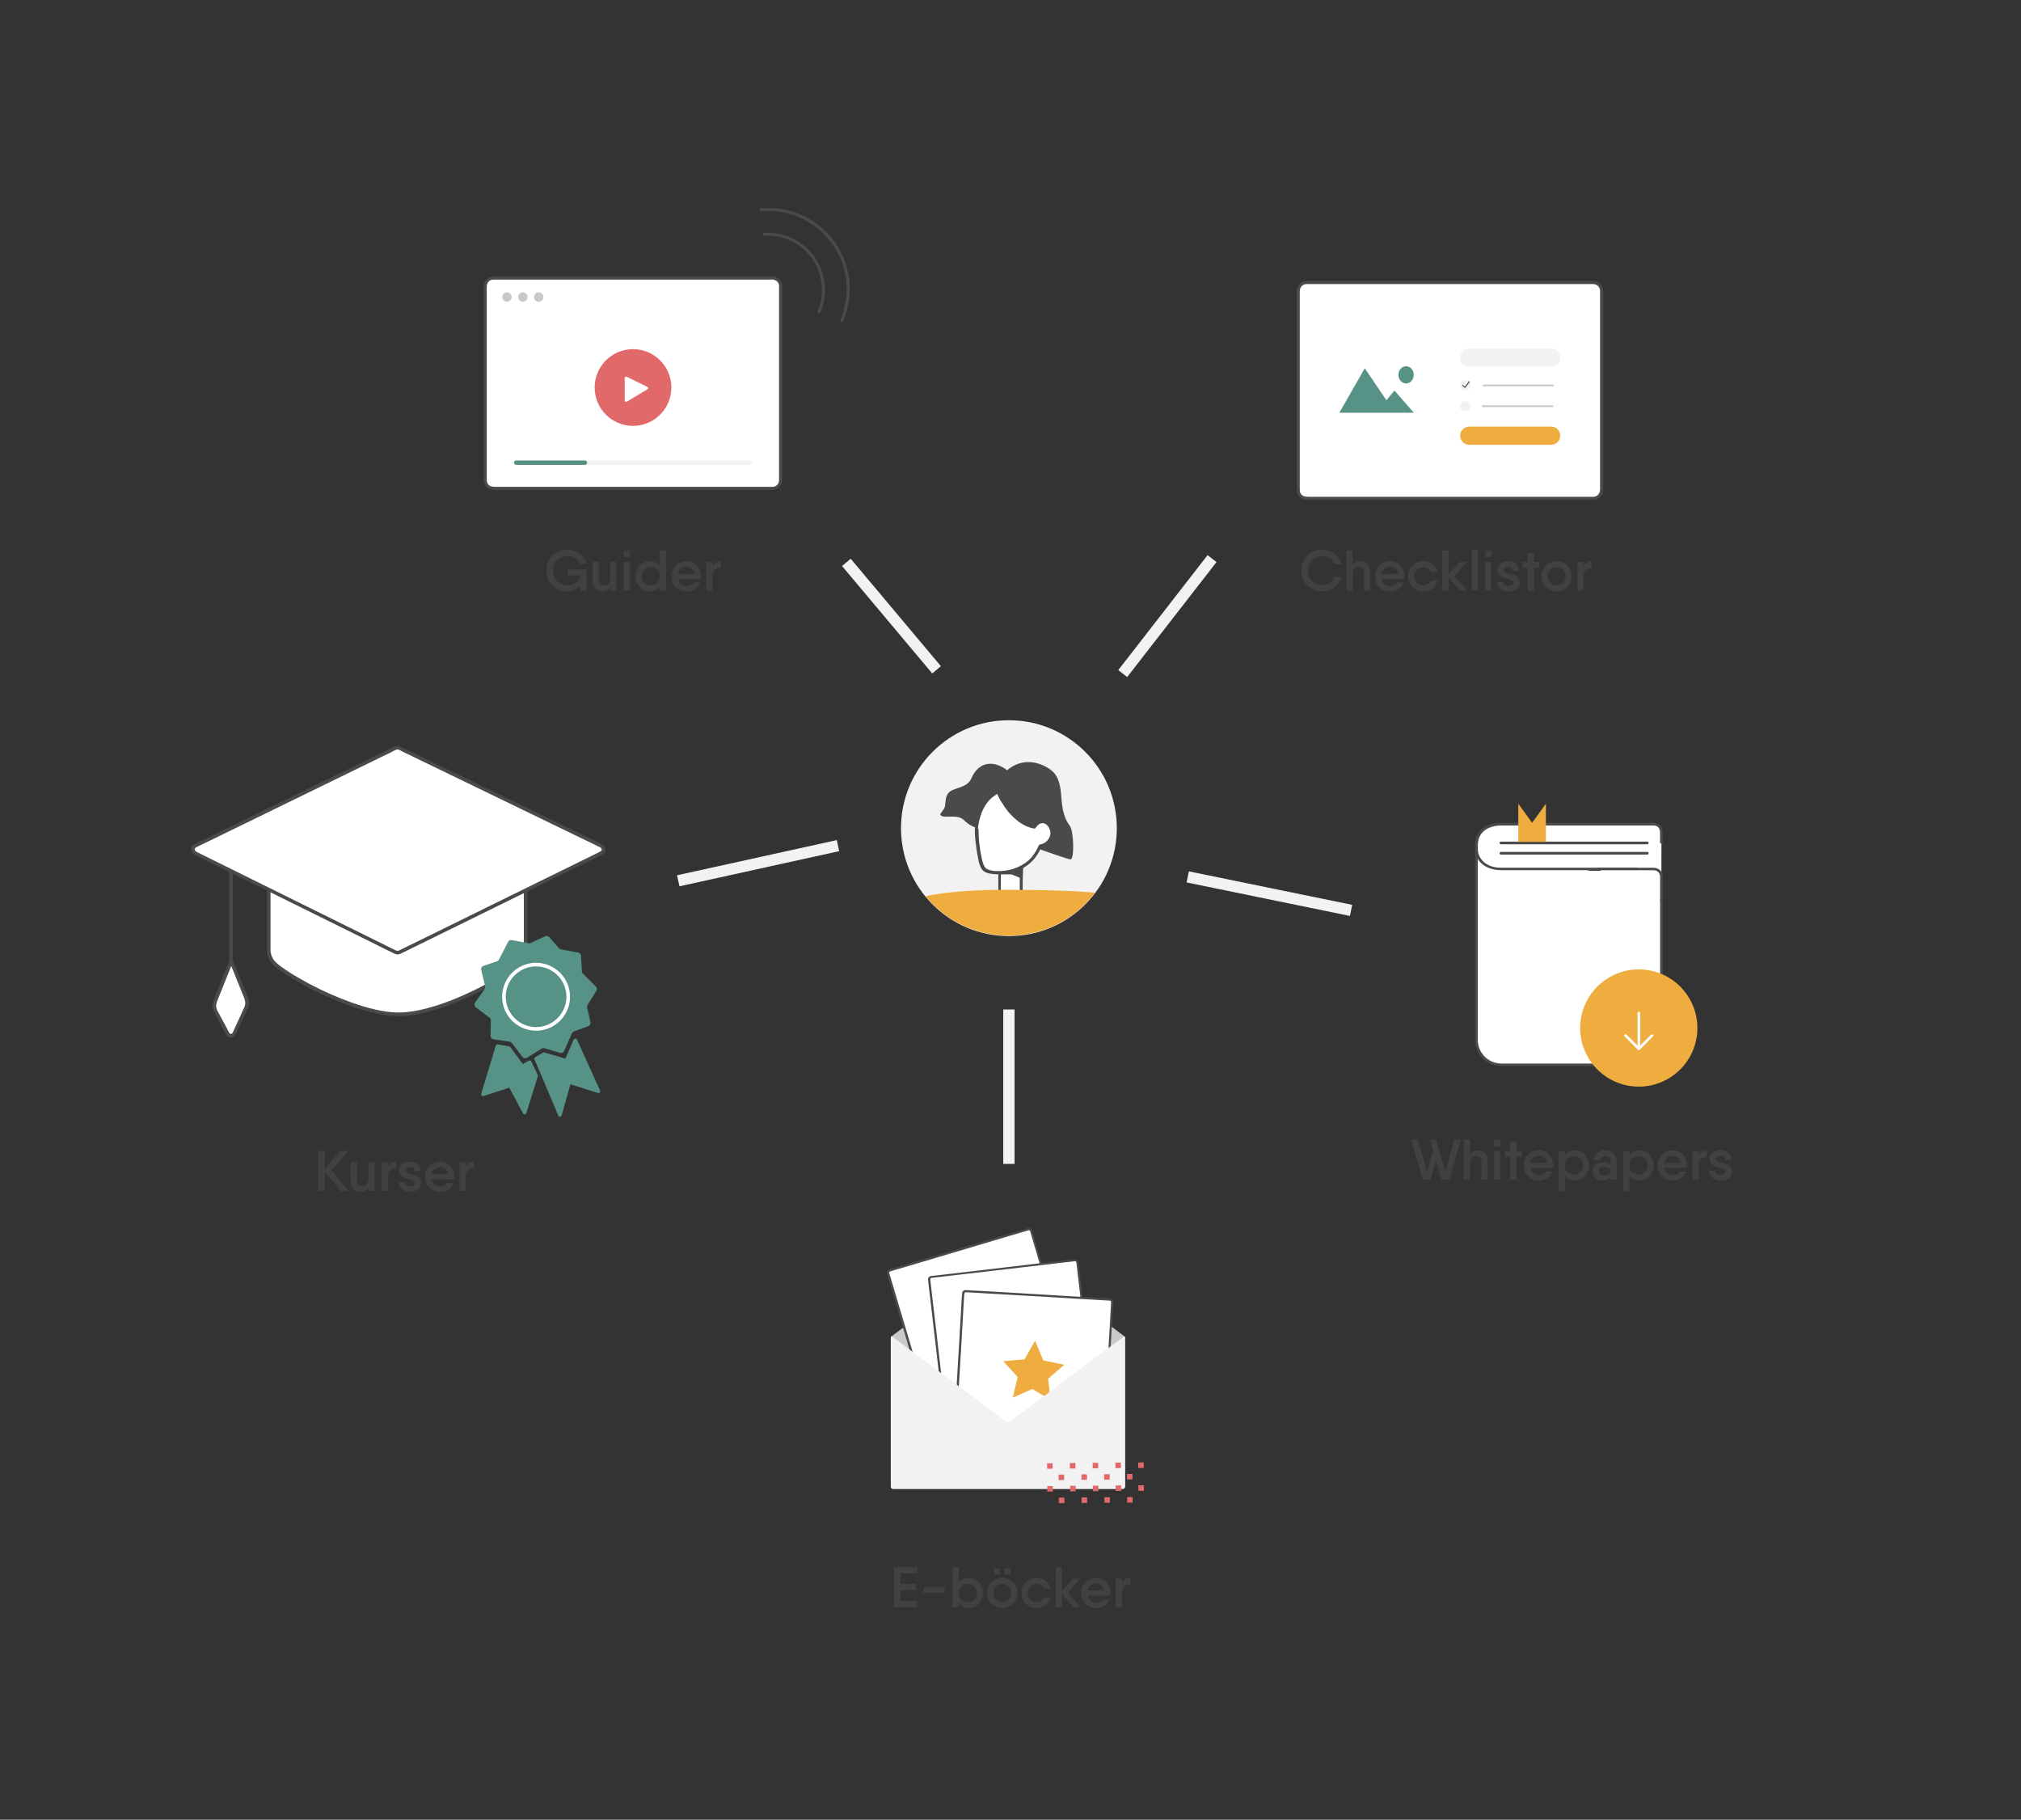 <?xml version="1.0" encoding="utf-8"?>
<!-- Generator: Adobe Illustrator 26.0.3, SVG Export Plug-In . SVG Version: 6.00 Build 0)  -->
<svg version="1.1" id="Layer_1" xmlns="http://www.w3.org/2000/svg" xmlns:xlink="http://www.w3.org/1999/xlink" x="0px" y="0px"
	 viewBox="0 0 2534 2281.2" style="enable-background:new 0 0 2534 2281.2;" xml:space="preserve">
<rect x="0" y="0" width="2534" height="2281.2" fill="#333333" stroke="none"/>
<style type="text/css">
	.st0{fill:none;stroke:#F2F2F2;stroke-width:14.173;stroke-miterlimit:10;}
	.st1{fill:#FFFFFF;}
	.st2{fill:#4A4A4A;}
	.st3{fill:#EFAC3F;}
	.st4{fill:none;}
	.st5{enable-background:new    ;}
	.st6{fill:#414141;}
	.st7{fill:#F2F2F2;}
	.st8{clip-path:url(#SVGID_00000176727506209999723270000016067103268076942210_);}
	.st9{fill:#404040;}
	.st10{fill:#569285;}
	.st11{fill:#C9C9C9;}
	.st12{fill:#E2696A;}
</style>
<line class="st0" x1="1050.7" y1="1060.1" x2="850.4" y2="1104.2"/>
<line class="st0" x1="1265" y1="1265.5" x2="1265" y2="1459.1"/>
<line class="st0" x1="1489.2" y1="1099.3" x2="1694" y2="1141.3"/>
<line class="st0" x1="1061.2" y1="705" x2="1174.3" y2="839.7"/>
<line class="st0" x1="1519.7" y1="700.3" x2="1407.7" y2="844.4"/>
<path class="st1" d="M2083.1,1116.8v208.6c0,5.2-4.2,9.3-9.4,9.4h-191.2c-17.2-0.1-31.1-14-31.2-31.2v-239.8c0-5.2,4.2-9.3,9.4-9.4"
	/>
<path class="st2" d="M2081.5,1116.8v208.6c0,3.9-2.9,7.2-6.8,7.8c-1.6,0.1-3.2,0.1-4.8,0.1h-185.8c-4.7,0-9.2-0.6-13.5-2.5
	c-10.3-4.6-17.1-14.5-17.7-25.7c-0.2-4.4,0-8.9,0-13.2v-228c0-4.3,3.5-7.7,7.7-7.8c2.1-0.1,2.1-3.3,0-3.3c-6,0.1-10.9,4.9-11,11
	v237.1c-0.1,2,0,3.9,0.1,5.9c1.2,11.3,8,21.2,18.2,26.3c4.9,2.3,10.3,3.5,15.8,3.4h186.4c2,0,4.2,0.1,6.3-0.4
	c4.8-1.3,8.2-5.7,8.3-10.7v-208.6C2084.7,1114.7,2081.5,1114.7,2081.5,1116.8L2081.5,1116.8z"/>
<path class="st1" d="M2083.1,1103.4c0,5.2-4.2,9.3-9.4,9.4l-21.8-23.4h-170c-18.8,0-30.5-11.3-30.5-25v-5.3
	c0-17.2,14-25.9,31.2-25.9h191.2c5.2,0,9.3,4.2,9.4,9.4v13.5"/>
<path class="st2" d="M2081.5,1103.4c-0.1,4.2-3.5,7.6-7.7,7.7l1.2,0.5l-17.3-18.5l-3.7-4c-0.6-0.7-1-1.3-2-1.3s-1.8,0-2.7,0H1889
	c-3.7,0-7.6,0.1-11.3-0.2c-7.3-0.7-14.5-3.5-19.4-9.1c-2.1-2.4-3.6-5.2-4.5-8.2c-0.7-2.5-0.9-5.1-0.8-7.6c-0.1-2.7,0-5.4,0.4-8.1
	c0.6-3.3,1.9-6.5,3.9-9.3c4.1-5.5,10.6-8.4,17.1-9.7c4.4-0.9,8.9-0.7,13.3-0.7h186c2.2,0,4.3,0.9,5.7,2.5c1.7,1.9,2,4.1,2,6.5v12.1
	c0,2.1,3.3,2.1,3.3,0v-12c0-2.3-0.1-4.4-1.2-6.5c-1.7-3.3-5.1-5.6-8.8-6c-2.4-0.2-4.9-0.1-7.3-0.1h-178.7c-2.6,0-5.2-0.1-7.9,0
	c-6.9,0.2-14,1.8-19.8,5.7c-5.5,3.6-9.3,9.1-10.8,15.4c-0.5,2.7-0.7,5.5-0.7,8.3c-0.1,2.5,0,4.9,0.3,7.3c1,6.3,4.4,11.9,9.4,15.7
	c7,5.5,15.6,7.1,24.2,7.1h168.3l-1.2-0.5l10.8,11.6l7.5,8c1.1,1.3,2.3,2.6,3.5,3.8c1.1,0.9,3.1,0.4,4.4,0c1.5-0.4,2.8-1.2,4-2.3
	c2.4-2.1,3.8-5.1,3.8-8.3C2084.7,1101.3,2081.5,1101.3,2081.5,1103.4L2081.5,1103.4z"/>
<path class="st1" d="M2003.5,1089.4h70.5c5,0.1,9.1,4.3,9.1,9.4v29.9"/>
<path class="st2" d="M2003.5,1091h68c2.5,0,4.8-0.1,6.9,1.6c2,1.5,3.1,3.9,3.1,6.3v29.7c0,2.1,3.3,2.1,3.3,0v-28.7
	c0.1-1.7-0.1-3.3-0.7-4.9c-1.3-3.6-4.4-6.1-8.1-6.9c-0.9-0.1-1.8-0.2-2.8-0.2h-51c-6.1,0-12.3-0.1-18.4,0h-0.3
	C2001.4,1087.7,2001.4,1091,2003.5,1091z"/>
<path class="st2" d="M1881.8,1071.3H2058c2.4,0,4.7,0.1,7.1,0h0.4c2.1,0,2.1-3.3,0-3.3h-176.2c-2.4,0-4.8-0.1-7.1,0h-0.3
	C1879.7,1068,1879.7,1071.3,1881.8,1071.3L1881.8,1071.3z"/>
<path class="st2" d="M1881.8,1058.4H2058c2.4,0,4.7,0.1,7.1,0h0.4c2.1,0,2.1-3.3,0-3.3h-176.2c-2.4,0-4.8-0.1-7.1,0h-0.3
	C1879.7,1055.1,1879.7,1058.4,1881.8,1058.4L1881.8,1058.4z"/>
<polygon class="st3" points="1938.3,1055.3 1938.3,1007.6 1903.7,1055.3 "/>
<polygon class="st3" points="1938.3,1055.3 1903.7,1007.6 1903.7,1055.3 "/>
<path class="st3" d="M2050.4,1362.1c40.5,2.4,75.3-28.5,77.7-69s-28.5-75.3-69-77.7c-40.5-2.4-75.3,28.5-77.7,69l0,0l0,0
	C1979,1324.9,2009.9,1359.7,2050.4,1362.1L2050.4,1362.1z"/>
<path class="st1" d="M2070.2,1297.1l-14.5,14.5l-2.1,2h2.3l-14.5-14.5l-2.1-2.1c-1.5-1.5-3.8,0.8-2.3,2.3l14.5,14.5l2.1,2.1
	c0.7,0.7,1.7,0.7,2.3,0l14.5-14.5l2.1-2.1C2074,1298,2071.6,1295.7,2070.2,1297.1z"/>
<path class="st1" d="M2053.2,1269.9v44.9c0,2.1,3.3,2.1,3.3,0v-44.9C2056.4,1267.8,2053.2,1267.8,2053.2,1269.9z"/>
<rect x="1928.8" y="1091.6" class="st1" width="128.1" height="57.4"/>
<rect x="514.4" y="690.1" class="st4" width="558.6" height="72.4"/>
<g class="st5">
	<path class="st6" d="M712,714h23.4v7.4v19.1h-7.9v-6.8c-3.7,5-9.7,7.8-17,7.8c-14.6,0-25.4-11.5-25.4-26.2
		c0-14.6,11-26.2,26.2-26.2c11.7,0,21.6,7.5,24.2,17.5h-8.8c-2.1-5.4-8.2-9.4-15.4-9.4c-10.7,0-17.9,7.7-17.9,18.1
		c0,10.7,7.4,18.4,17.9,18.4c8.4,0,15.2-4.3,15.9-12.3H712V714z"/>
	<path class="st6" d="M773,704.5v36h-7.8v-4.1c-2.3,3.5-5.8,5-10.2,5c-6.7,0-11.9-5.1-11.9-13.8v-23.2h7.8v22.7c0,4.7,2.8,7,6.6,7
		c4.1,0,7.8-2.4,7.8-9v-20.7H773z"/>
	<path class="st6" d="M782,690.1h7.8v8.6H782V690.1z M782,704.5h7.8v36H782V704.5z"/>
	<path class="st6" d="M835.2,690.1v50.4h-7.8v-5.2c-2.7,3.7-7,6.1-12.7,6.1c-9.8,0-17.9-8.3-17.9-18.9c0-10.7,8.1-19,17.9-19
		c5.7,0,9.9,2.3,12.7,6.1v-19.6H835.2z M827.4,722.5c0-6.7-4.9-11.5-11.4-11.5c-6.5,0-11.4,4.8-11.4,11.5c0,6.7,4.9,11.5,11.4,11.5
		C822.5,734,827.4,729.2,827.4,722.5z"/>
	<path class="st6" d="M861.3,734.8c4,0,7.2-1.9,8.5-4.4l7.9-0.1c-2.2,6.9-8.5,11.2-16.6,11.2c-11.5,0-19-8.1-19-18.9
		c0-10.7,7.6-19,18.9-19c10.8,0,17.9,8.6,17.9,19c0,1.1-0.1,2.2-0.3,3.2h-28.4C851.4,731.7,855.8,734.8,861.3,734.8z M871.1,719.4
		c-1-6.1-5.4-8.8-10-8.8c-5.8,0-9.8,3.5-10.9,8.8H871.1z"/>
	<path class="st6" d="M903.7,703.8v8.4c-5.1-0.4-10.4,2-10.4,9.7v18.5h-7.8v-36h7.8v5.4C895.5,705.5,899.3,703.8,903.7,703.8z"/>
</g>
<rect x="1534.7" y="690.1" class="st4" width="558.6" height="72.4"/>
<g class="st5">
	<path class="st6" d="M1631.6,715.3c0-14.6,11-26.2,26.4-26.2c11.7,0,21.5,7.5,24.1,18.2h-8.7c-2.2-6.1-8.3-10.2-15.4-10.2
		c-10.9,0-18.1,7.7-18.1,18.1c0,10.4,7.2,18.1,18.1,18.1c7.1,0,13.3-4,15.4-10.2h8.7c-2.5,10.7-12.5,18.2-24.1,18.2
		C1642.6,741.5,1631.6,729.9,1631.6,715.3z"/>
	<path class="st6" d="M1718,717.3v23.2h-7.8v-22.8c0-4.6-2.8-6.9-6.6-6.9c-4,0-7.7,2.4-7.7,9v20.7h-7.8v-50.4h7.8v18.5
		c2.3-3.5,5.8-5,10.2-5C1712.8,703.6,1718,708.7,1718,717.3z"/>
	<path class="st6" d="M1743.3,734.8c4,0,7.2-1.9,8.5-4.4l7.9-0.1c-2.2,6.9-8.5,11.2-16.6,11.2c-11.5,0-19-8.1-19-18.9
		c0-10.7,7.6-19,18.9-19c10.8,0,17.9,8.6,17.9,19c0,1.1-0.1,2.2-0.3,3.2h-28.4C1733.4,731.7,1737.7,734.8,1743.3,734.8z M1753,719.4
		c-1-6.1-5.4-8.8-10-8.8c-5.8,0-9.8,3.5-10.9,8.8H1753z"/>
	<path class="st6" d="M1784.5,741.5c-10.9,0-19-8.3-19-18.9c0-10.7,8.1-19,19-19c8.7,0,16,5.5,17.8,13.5h-8.2
		c-1.5-3.6-5.2-5.9-9.6-5.9c-6.3,0-11.2,4.8-11.2,11.3c0,6.5,4.9,11.3,11.2,11.3c4.5,0,8.1-2.4,9.6-5.9h8.2
		C1800.5,735.8,1793.2,741.5,1784.5,741.5z"/>
	<path class="st6" d="M1830.6,740.5l-14.4-16.6v16.6h-7.8v-50.4h7.8v30.3l13.7-15.9h9.3l-15.4,17.7l16.1,18.4H1830.6z"/>
	<path class="st6" d="M1845.2,688.6h7.8v51.9h-7.8V688.6z"/>
	<path class="st6" d="M1862,690.1h7.8v8.6h-7.8V690.1z M1862,704.5h7.8v36h-7.8V704.5z"/>
	<path class="st6" d="M1905.4,730.4c0,7.1-6.2,11.1-14.1,11.1c-8,0-14.2-4.2-14.2-12.1h7.6c0,3.6,2.7,5.1,6.6,5.1
		c3.7,0,6.3-1.4,6.3-4.1c0-7.1-20-2-20-15.8c0-7,6.2-11,13.6-11c7.2,0,13.4,4.1,13.4,12h-7.6c0-3.5-2.7-5-5.8-5
		c-3.2,0-5.8,1.3-5.8,4C1885.5,721.9,1905.4,716.6,1905.4,730.4z"/>
	<path class="st6" d="M1929.9,712h-6.6v28.5h-7.8V712h-6.6v-7.5h6.6V693h7.8v11.5h6.6V712z"/>
	<path class="st6" d="M1932.6,722.5c0-10.7,8.5-19,19-19c10.6,0,19,8.2,19,19c0,10.7-8.4,18.9-19,18.9
		C1941.1,741.5,1932.6,733.2,1932.6,722.5z M1962.9,722.5c0-6.6-4.9-11.4-11.2-11.4s-11.2,4.8-11.2,11.4s4.9,11.4,11.2,11.4
		S1962.9,729.1,1962.9,722.5z"/>
	<path class="st6" d="M1995.9,703.8v8.4c-5.1-0.4-10.4,2-10.4,9.7v18.5h-7.8v-36h7.8v5.4C1987.7,705.5,1991.5,703.8,1995.9,703.8z"
		/>
</g>
<rect x="1694.4" y="1428.5" class="st4" width="558.6" height="72.4"/>
<g class="st5">
	<path class="st6" d="M1831.9,1428.5l-14.8,50.4h-9.5l-7.1-23.9l-7,23.9h-9.5l-14.8-50.4h8.5l11.5,40.3l7.6-26.4l-4-13.8h7.8
		l11.5,40.3l11.4-40.3H1831.9z"/>
	<path class="st6" d="M1865.3,1455.8v23.2h-7.8v-22.8c0-4.6-2.8-6.9-6.6-6.9c-4,0-7.7,2.4-7.7,9v20.7h-7.8v-50.4h7.8v18.5
		c2.3-3.5,5.8-5,10.2-5C1860.1,1442,1865.3,1447.1,1865.3,1455.8z"/>
	<path class="st6" d="M1873.4,1428.5h7.8v8.6h-7.8V1428.5z M1873.4,1442.9h7.8v36h-7.8V1442.9z"/>
	<path class="st6" d="M1908,1450.4h-6.6v28.5h-7.8v-28.5h-6.6v-7.5h6.6v-11.5h7.8v11.5h6.6V1450.4z"/>
	<path class="st6" d="M1929.9,1473.2c4,0,7.2-1.9,8.5-4.4l7.9-0.1c-2.2,6.9-8.5,11.2-16.6,11.2c-11.5,0-19-8.1-19-18.9
		c0-10.7,7.6-19,18.9-19c10.8,0,17.9,8.6,17.9,19c0,1.1-0.1,2.2-0.3,3.2h-28.4C1920,1470.2,1924.4,1473.2,1929.9,1473.2z
		 M1939.7,1457.9c-1-6.1-5.4-8.8-10-8.8c-5.8,0-9.8,3.5-10.9,8.8H1939.7z"/>
	<path class="st6" d="M1992.5,1461c0,10.7-8.1,18.9-17.9,18.9c-5.6,0-9.9-2.3-12.6-6.1v19.6h-7.8v-50.4h7.8v5.1
		c2.7-3.7,7-6.1,12.6-6.1C1984.3,1442,1992.5,1450.2,1992.5,1461z M1984.7,1461c0-6.7-4.9-11.5-11.4-11.5c-6.2,0-11,4.4-11.4,10.6
		v1.9c0.4,6.2,5.2,10.6,11.4,10.6C1979.8,1472.5,1984.7,1467.7,1984.7,1461z"/>
	<path class="st6" d="M2027.1,1455.9v23.1h-7.6v-3.4c-2.2,2.8-5.6,4.3-10.2,4.3c-6.5,0-12.4-3.8-12.4-11.5s5.9-11.4,12.4-11.4
		c4.6,0,8,1.4,10.2,3.7v-4.5c0-5-2.9-7-6.7-7c-3.8,0-6.7,1.9-6.7,5.5h-7.6c0-8,6.3-12.8,14.3-12.8
		C2020.7,1442,2027.1,1446.8,2027.1,1455.9z M2019.4,1468.4c0-3.3-3.1-5.3-7.7-5.3c-4.9,0-7.1,2.2-7.1,5.3s2.2,5.4,7.1,5.4
		C2016.3,1473.9,2019.4,1471.5,2019.4,1468.4z"/>
	<path class="st6" d="M2073.5,1461c0,10.7-8.1,18.9-17.9,18.9c-5.6,0-9.9-2.3-12.6-6.1v19.6h-7.8v-50.4h7.8v5.1
		c2.7-3.7,7-6.1,12.6-6.1C2065.4,1442,2073.5,1450.2,2073.5,1461z M2065.7,1461c0-6.7-4.9-11.5-11.4-11.5c-6.2,0-11,4.4-11.4,10.6
		v1.9c0.4,6.2,5.2,10.6,11.4,10.6C2060.8,1472.5,2065.7,1467.7,2065.7,1461z"/>
	<path class="st6" d="M2097.7,1473.2c4,0,7.2-1.9,8.5-4.4l7.9-0.1c-2.2,6.9-8.5,11.2-16.6,11.2c-11.5,0-19-8.1-19-18.9
		c0-10.7,7.6-19,18.9-19c10.8,0,17.9,8.6,17.9,19c0,1.1-0.1,2.2-0.3,3.2h-28.4C2087.8,1470.2,2092.2,1473.2,2097.7,1473.2z
		 M2107.5,1457.9c-1-6.1-5.4-8.8-10-8.8c-5.8,0-9.8,3.5-10.9,8.8H2107.5z"/>
	<path class="st6" d="M2140.1,1442.3v8.4c-5.1-0.4-10.4,2-10.4,9.7v18.5h-7.8v-36h7.8v5.4
		C2131.9,1443.9,2135.7,1442.3,2140.1,1442.3z"/>
	<path class="st6" d="M2171.6,1468.8c0,7.1-6.2,11.1-14.1,11.1c-8,0-14.2-4.2-14.2-12.1h7.6c0,3.6,2.7,5.1,6.6,5.1
		c3.7,0,6.3-1.4,6.3-4.1c0-7.1-20-2-20-15.8c0-7,6.2-11,13.6-11c7.2,0,13.4,4.1,13.4,12h-7.6c0-3.5-2.7-5-5.8-5
		c-3.2,0-5.8,1.3-5.8,4C2151.6,1460.3,2171.6,1455,2171.6,1468.8z"/>
</g>
<rect x="989.2" y="1964.6" class="st4" width="558.6" height="72.4"/>
<g class="st5">
	<path class="st6" d="M1150.5,2007.1v7.9h-26.7h-2.9v-50.4h8.3h20.9v7.9h-20.9v13.1h19.1v7.8h-19.1v13.7H1150.5z"/>
	<path class="st6" d="M1158,1989.4h26.7v7.5H1158V1989.4z"/>
	<path class="st6" d="M1232.6,1997c0,10.7-8.1,18.9-17.9,18.9c-5.7,0-9.9-2.3-12.6-6.1v5.2h-7.8v-50.4h7.8v19.6
		c2.7-3.8,6.9-6.1,12.6-6.1C1224.4,1978.1,1232.6,1986.3,1232.6,1997z M1224.8,1997c0-6.7-4.9-11.5-11.4-11.5
		c-6.5,0-11.4,4.8-11.4,11.5c0,6.7,4.9,11.5,11.4,11.5C1219.9,2008.5,1224.8,2003.7,1224.8,1997z"/>
	<path class="st6" d="M1237.6,1997c0-10.7,8.5-19,19-19c10.6,0,19,8.2,19,19c0,10.7-8.4,18.9-19,18.9
		C1246.1,2016,1237.6,2007.7,1237.6,1997z M1267.9,1997c0-6.6-4.9-11.4-11.2-11.4c-6.3,0-11.2,4.8-11.2,11.4s4.9,11.4,11.2,11.4
		C1263,2008.4,1267.9,2003.6,1267.9,1997z M1246.1,1966.2h7.6v7.6h-7.6V1966.2z M1259.8,1966.2h7.6v7.6h-7.6V1966.2z"/>
	<path class="st6" d="M1299.7,2016c-10.9,0-19-8.3-19-18.9c0-10.7,8.1-19,19-19c8.7,0,16,5.5,17.8,13.5h-8.2
		c-1.5-3.6-5.2-5.9-9.6-5.9c-6.3,0-11.2,4.8-11.2,11.3c0,6.5,4.9,11.3,11.2,11.3c4.5,0,8.1-2.4,9.6-5.9h8.2
		C1315.7,2010.3,1308.5,2016,1299.7,2016z"/>
	<path class="st6" d="M1345.9,2015l-14.4-16.6v16.6h-7.8v-50.4h7.8v30.3l13.7-15.9h9.3l-15.4,17.7l16.1,18.4H1345.9z"/>
	<path class="st6" d="M1374.8,2009.3c4,0,7.2-1.9,8.5-4.4l7.9-0.1c-2.2,6.9-8.5,11.2-16.6,11.2c-11.5,0-19-8.1-19-18.9
		c0-10.7,7.6-19,18.9-19c10.8,0,17.9,8.6,17.9,19c0,1.1-0.1,2.2-0.3,3.2h-28.4C1364.9,2006.2,1369.3,2009.3,1374.8,2009.3z
		 M1384.5,1993.9c-1-6.1-5.4-8.8-10-8.8c-5.8,0-9.8,3.5-10.9,8.8H1384.5z"/>
	<path class="st6" d="M1417.2,1978.4v8.4c-5.1-0.4-10.4,2-10.4,9.7v18.5h-7.8v-36h7.8v5.4C1409,1980,1412.8,1978.4,1417.2,1978.4z"
		/>
</g>
<rect x="217" y="1442.7" class="st4" width="558.6" height="72.4"/>
<g class="st5">
	<path class="st6" d="M427.2,1493.2l-19.9-24v24H399v-50.4h8.3v22.6l19.2-22.6h9.9l-20.5,24.6l21.2,25.9H427.2z"/>
	<path class="st6" d="M469.6,1457.2v36h-7.8v-4.1c-2.3,3.5-5.8,5-10.2,5c-6.7,0-11.9-5.1-11.9-13.8v-23.2h7.8v22.7
		c0,4.7,2.8,7,6.6,7c4.1,0,7.8-2.4,7.8-9v-20.7H469.6z"/>
	<path class="st6" d="M496.7,1456.5v8.4c-5.1-0.4-10.4,2-10.4,9.7v18.5h-7.8v-36h7.8v5.4C488.5,1458.2,492.3,1456.5,496.7,1456.5z"
		/>
	<path class="st6" d="M528.2,1483c0,7.1-6.2,11.1-14.1,11.1c-8,0-14.2-4.2-14.2-12.1h7.6c0,3.6,2.7,5.1,6.6,5.1
		c3.7,0,6.3-1.4,6.3-4.1c0-7.1-20-2-20-15.8c0-7,6.2-11,13.6-11c7.2,0,13.4,4.1,13.4,12h-7.6c0-3.5-2.7-5-5.8-5
		c-3.2,0-5.8,1.3-5.8,4C508.3,1474.5,528.2,1469.3,528.2,1483z"/>
	<path class="st6" d="M552.1,1487.4c4,0,7.2-1.9,8.5-4.4l7.9-0.1c-2.2,6.9-8.5,11.2-16.6,11.2c-11.5,0-19-8.1-19-18.9
		c0-10.7,7.6-18.9,18.9-18.9c10.8,0,17.9,8.6,17.9,19c0,1.1-0.1,2.2-0.3,3.2H541C542.1,1484.4,546.5,1487.4,552.1,1487.4z
		 M561.8,1472.1c-1-6.1-5.4-8.8-10-8.8c-5.8,0-9.8,3.5-10.9,8.8H561.8z"/>
	<path class="st6" d="M594.4,1456.5v8.4c-5.1-0.4-10.4,2-10.4,9.7v18.5h-7.8v-36h7.8v5.4C586.2,1458.2,590,1456.5,594.4,1456.5z"/>
</g>
<circle class="st7" cx="1265" cy="1038.2" r="135.3"/>
<g>
	<g>
		<g>
			<defs>
				<circle id="SVGID_1_" cx="1265" cy="1037.7" r="135.3"/>
			</defs>
			<clipPath id="SVGID_00000163755795269757329980000006533715656254628006_">
				<use xlink:href="#SVGID_1_"  style="overflow:visible;"/>
			</clipPath>
			<g style="clip-path:url(#SVGID_00000163755795269757329980000006533715656254628006_);">
				<path class="st2" d="M1230.7,1037.7c0,0-9,3.2-22.6-10c-8.4-7.9-26.3-0.5-29-6.3c-1.1-1.6,5.3-6.3,5.8-11.1
					c1.1-6.3,0-13.7,6.8-18.4s21.6-4.7,26.3-16.3c9.5-21.6,28.4-22.6,44.8-10c14.7-12.6,33.7-13.7,51.6-2.6
					c25.3,15.3,8.4,47.9,26.9,72.1c5.3,7.4,5.8,42.1,1.1,42.1C1339.7,1078.8,1230.7,1037.7,1230.7,1037.7z"/>
				<rect x="1252.8" y="1094" class="st1" width="27.4" height="26.3"/>
				<path class="st2" d="M1280.2,1118.3h-27.4l2.1,2.1V1094l-2.1,2.1h27.4l-1.6-2.1v26.3c0,1.1,1.1,1.6,2.1,1.6l0,0
					c1.1,0,1.6-0.5,1.6-1.6V1094c0-1.1-1.1-2.1-1.6-2.1h-27.4c-1.1,0-1.6,1.1-1.6,2.1v26.3c0,1.1,1.1,2.1,1.6,2.1h27.4
					c1.1,0,1.6-1.1,1.6-2.1C1281.3,1118.8,1280.7,1118.3,1280.2,1118.3L1280.2,1118.3z"/>
				<path class="st1" d="M1404.5,1139.3l-3.7-3.7l-2.6-2.1l-1.1-1.1c-1.6-1.6-2.6-2.6-4.2-3.7c-2.1-1.6-4.2-2.6-6.3-4.2l-0.5-0.5
					l3.7,0.5l1.6,1.1c1.1,1.1,2.6,2.1,3.7,3.2s2.1,1.6,3.2,2.6c1.1,1.1,2.6,1.6,3.7,2.6l1.1,0.5l0.5,0.5v0.5l0,0
					C1404,1136.7,1404,1137.7,1404.5,1139.3L1404.5,1139.3z"/>
				<path class="st1" d="M1335.5,1117.7h-6.3l4.2-0.5c2.6,0,5.8-0.5,8.4-0.5l4.7,1.1h1.1L1335.5,1117.7L1335.5,1117.7z"/>
				<path class="st9" d="M1120.1,1207.3L1120.1,1207.3L1120.1,1207.3C1120.1,1207.3,1120.1,1206.7,1120.1,1207.3L1120.1,1207.3
					c-0.5-0.5-0.5-0.5-0.5-1.1l0,0l0,0l0,0v-0.5l0,0c0-0.5,0.5-1.1,0.5-1.6s0.5-1.1,0.5-1.1l0,0c0-0.5,0-0.5,0-1.1l0,0
					c0,0,0,0,0.5,0l0,0v0.5v1.1l0,0c-0.5,1.6-0.5,2.6-1.1,4.2l0,0C1120.1,1207.8,1120.1,1207.3,1120.1,1207.3z"/>
				<path class="st9" d="M1092.2,1364.7L1092.2,1364.7l0.5-1.1l0,0v0.5C1092.8,1364.2,1092.8,1364.2,1092.2,1364.7L1092.2,1364.7z"
					/>
				<path class="st9" d="M1156.5,1299.9L1156.5,1299.9c0.5,0,0.5,0.5,0.5,1.1l0,0l-0.5,0.5C1156.5,1301,1156.5,1300.5,1156.5,1299.9
					z"/>
				<polygon class="st2" points="1282.9,1086.1 1260.7,1093 1282.3,1101.9 				"/>
				<path class="st1" d="M1223.9,1039.8c0,0,1.6,44.2,10.5,51.1c9,6.8,54.8,7.4,69-29.5c30-8.4,7.4-45.8-6.8-24.2
					c-30-5.8-45.3-43.7-45.3-43.7S1227.6,1001.4,1223.9,1039.8z"/>
				<path class="st2" d="M1222.3,1039.8c0,6.8,0.5,13.7,1.6,20.5c0.5,5.3,1.6,11.1,2.6,16.3c0.5,4.2,2.1,9,4.2,12.6
					c3.7,5.8,11.6,6.3,17.9,6.8c10,0.5,20-1.1,29.5-5.3c12.6-5.8,22.6-15.8,27.4-29l-1.1,1.1c9-2.6,17.4-9.5,15.8-20
					c-0.5-6.8-5.8-14.7-13.7-14.7c-4.7,0.5-9,3.2-11.6,7.4l2.1-1.1c-19.5-3.7-33.7-21.1-42.1-37.9c-0.5-1.1-1.1-2.1-1.6-3.2
					l-0.5-1.1l0,0c-0.5-1.1-1.1-1.6-2.1-1.1c-3.2,1.1-6.3,3.2-9,5.3c-6.8,5.8-11.6,12.6-14.7,21.1
					C1224.4,1025.1,1222.3,1032.4,1222.3,1039.8c0,2.6,3.2,2.6,3.7,0c1.6-16.3,7.9-34.8,23.2-43.7l2.1-1.1h0.5l-2.1-1.1
					c2.1,4.7,4.2,9.5,7.4,13.7c5.3,9,12.6,16.9,21.1,23.2c5.3,3.7,11.6,6.8,18.4,7.9c1.1,0,1.6,0,2.1-1.1c2.6-4.2,7.4-7.4,12.1-4.7
					c4.2,2.6,6.3,7.4,6.3,12.1c-0.5,6.3-5.3,11.6-11.1,13.2c-1.1,0-2.1,0.5-3.2,1.1c-0.5,1.1-1.1,2.1-1.6,3.2
					c-2.6,5.8-6.3,11.1-11.1,15.8c-11.1,9.5-25.3,14.2-39.5,13.7c-4.7,0-9-0.5-13.2-2.6c-3.7-2.1-5.3-8.4-6.3-12.6
					c-2.6-12.1-4.2-24.2-4.2-36.9v-0.5C1225.5,1037.7,1221.8,1037.7,1222.3,1039.8z"/>
				<path class="st3" d="M1085.9,1212c0,0,5.3-63.2,56.3-83.2c41.1-15.8,133.7-13.2,133.7-13.2s121.1-0.5,142.2,12.1
					s24.2,16.3,39,69c-38.4-4.7-66.3-1.1-74.8,3.2c4.7,63.7,41.1,183.8,41.1,183.8s-2.6-16.3-39.5-15.8s-106.4,9-142.2,9.5
					c-35.8,1.1-100,6.8-101.1-14.7c-5.8-94.3,6.8-152.7,6.8-152.7L1085.9,1212z"/>
			</g>
		</g>
	</g>
</g>
<g id="Layer_2_00000109731598943867080630000014224975669705144207_">
	<path class="st2" d="M287.4,1084.3v106.1c0,4.9-0.2,9.8,0,14.7c0,0.1,0,0.1,0,0.2c0,2.9,4.5,2.9,4.5,0v-106.1c0-4.9,0.2-9.8,0-14.7
		v-0.2C291.9,1081.4,287.4,1081.4,287.4,1084.3L287.4,1084.3z"/>
	<path class="st1" d="M289.6,1205.3l-20,49.8c-1.7,4.2-1.4,9,0.7,13l14.9,27.9c1.2,2.2,4,3.1,6.2,1.9c0.9-0.5,1.6-1.2,2-2.1
		l14.8-32.2c1.8-3.9,1.9-8.3,0.2-12.2L289.6,1205.3z"/>
	<path class="st2" d="M287.5,1204.7l-5.5,13.6l-9.9,24.7l-3.5,8.8c-1,2.1-1.7,4.4-2.1,6.7c-0.5,3.7,0.2,7.5,2,10.8l1,1.8l5.4,10
		l6.1,11.4c1.1,2,2.1,4.8,3.8,6.3c2.4,2.1,5.8,2.4,8.5,0.6c1.1-0.8,2-2,2.6-3.3l3.8-8.2l10-21.7c0.2-0.5,0.5-1.1,0.8-1.6
		c1.7-3.7,2.1-7.8,1.2-11.7c-0.6-2-1.3-3.9-2.1-5.7l-9.1-22.2l-7.9-19.3l-0.4-1.1c-0.4-1.2-1.6-1.9-2.8-1.6
		c-1.2,0.3-1.9,1.6-1.6,2.8l5.6,13.7l9.6,23.8l3,7.4c1.5,3.8,2.2,7.6,0.5,11.5c-2.3,5.6-5,11-7.5,16.5l-5.1,11.1l-1.6,3.6
		c-0.3,0.7-0.6,1.3-1,1.9c-0.9,1-2.4,1.1-3.3,0.2l0,0c-0.2-0.2-0.4-0.5-0.6-0.8c-0.3-0.6-0.6-1.2-0.9-1.7l-5.1-9.6
		c-3-5.6-6.2-11.2-9.1-16.9c-1.9-3.8-1.5-7.9,0.1-11.8l2.7-6.7l9.4-23.5l7.1-17.8l0.4-1c0.3-1.2-0.4-2.4-1.6-2.8l0,0
		C289,1202.9,287.8,1203.6,287.5,1204.7z"/>
	<path class="st1" d="M337,1191.3v-97.7l161.7,68.7l160.4-67.4v96.8c-0.3,5.4-2.2,10.5-5.5,14.8c-14.4,16.9-100.2,65-153.7,65
		s-141.5-48.1-156.9-65C339.4,1202.3,337.3,1196.9,337,1191.3z"/>
	<path class="st2" d="M339.2,1191.3v-97.7l-3.4,1.9l16.1,6.8l38.4,16.3l46.6,19.8l40.4,17.2l19.9,8.4c1.7,0.7,2.6,0.1,4.2-0.5
		l9.7-4.1l36.1-15.1l46.4-19.5l42-17.6l22.9-9.6l1.1-0.5l-2.8-2.2v95.6c0.1,5.6-1.9,11.1-5.7,15.4c-3.6,3.7-7.7,7-12,9.8
		c-14.2,10-29.5,18.3-45,25.9c-18.4,8.9-37.4,16.7-57.2,22c-8.9,2.5-18.1,4.3-27.3,5.2c-8.3,0.8-16.8,0.6-25-0.6
		c-19.5-2.8-38.4-9-56.7-16.3c-18.1-7.2-35.7-15.7-52.5-25.4c-6.6-3.8-13.1-7.8-19.4-12.2c-4.1-2.8-7.9-5.5-11.4-9.3
		C341.3,1201.3,339.4,1196.4,339.2,1191.3c0-2.9-4.5-2.9-4.5,0c0.2,5.8,2.2,11.4,5.8,16c1.5,1.8,3.2,3.4,5,4.9
		c5,4.1,10.3,7.8,15.8,11.2c15.7,9.9,32.2,18.6,49.2,26.1c18.8,8.4,38.3,15.8,58.4,20.4c8.9,2.1,18,3.4,27.1,3.9
		c8.9,0.2,17.9-0.5,26.6-2.2c20.2-3.8,39.7-10.8,58.5-19c17.6-7.6,34.6-16.5,50.9-26.7c5.9-3.6,11.5-7.6,16.9-11.9
		c1.9-1.5,3.6-3.1,5.3-4.8c3.2-3.5,5.4-7.7,6.4-12.3c0.6-3.2,0.9-6.6,0.7-9.9v-92c0-1.3-1.5-2.8-2.8-2.2l-16,6.7l-38.4,16.1
		l-46.3,19.4l-40,16.8l-13.2,5.5c-2.2,0.8-4.3,1.6-6.3,2.7c-0.1,0-0.2,0.1-0.3,0.1l1.8,0.2l-16.1-6.8l-38.6-16.4l-46.8-19.9
		l-40.3-17.1l-19.6-8.3l-0.3-0.1c-1.5-0.7-3.4,0.1-3.4,1.9v97.7C334.7,1194.2,339.2,1194.2,339.2,1191.3z"/>
	<path class="st1" d="M244.6,1060.4l251.5-122.6c1.4-0.7,3-0.7,4.4,0L754,1060.4c2.5,1.2,3.5,4.2,2.3,6.7c-0.5,1-1.3,1.8-2.3,2.3
		l-253.4,124.5c-1.4,0.7-3,0.7-4.4,0l-251.5-124.4c-2.5-1.2-3.6-4.1-2.4-6.6C242.7,1061.7,243.6,1060.9,244.6,1060.4L244.6,1060.4z"
		/>
	<path class="st2" d="M245.8,1062.3l25.7-12.5l61.3-29.9l73.8-36l62.5-30.5l19.7-9.6c2.7-1.3,5.5-3.1,8.4-4.1
		c2.3-0.8,5.4,1.5,7.3,2.4l17.3,8.4l59.5,28.8L655,1015l64.6,31.3c10.8,5.2,21.7,10.4,32.5,15.7c2.3,1.1,3.5,3.8,0.7,5.5
		c-0.7,0.4-1.4,0.7-2.1,1l-13.5,6.7l-55,27l-72.6,35.7l-67.7,33.3l-39.4,19.3c-2,1-3.6,2.1-5.9,1.1c-3.7-1.7-7.4-3.6-11-5.4
		l-51.6-25.5l-71.8-35.5l-68.9-34.1l-42.9-21.2l-3.8-1.9C244.3,1066.7,242.8,1064,245.8,1062.3c2.5-1.4,0.2-5.3-2.3-3.9
		c-3.6,1.9-4.9,6.4-2.9,10c0.7,1.3,1.8,2.4,3.1,3c1,0.5,2,1,3,1.5l15.5,7.7l57.9,28.6l74.4,36.8l65.9,32.6
		c11.3,5.6,22.5,11.3,33.9,16.8c2.3,1.3,5.1,1.5,7.5,0.4c0.7-0.3,1.4-0.7,2.1-1l14-6.9l56-27.5L648,1124l67.5-33.2l37.7-18.5
		c0.6-0.3,1.3-0.6,1.9-0.9c3.6-1.9,4.9-6.4,2.9-10c-0.7-1.3-1.8-2.4-3.1-3c-2.9-1.6-6-2.9-9-4.4l-50.1-24.3l-72.6-35.2l-71-34.3
		l-45.1-21.8c-3.8-1.8-7.7-4.5-12.1-2.6c-2.4,1.1-4.8,2.3-7.1,3.5l-47.8,23.3l-71.5,34.8l-71.7,35l-46.7,22.8l-6.6,3.2
		C240.9,1059.7,243.2,1063.6,245.8,1062.3z"/>
	<polygon class="st10" points="638.1,1314 623.8,1311.4 605.6,1371.7 639.6,1360.6 657.8,1394.5 672.2,1348.2 664.2,1331.6 
		654.8,1336.6 	"/>
	<path class="st10" d="M638.7,1311.8l-14.3-2.5c-1.2-0.3-2.4,0.4-2.8,1.6l-6.2,20.4l-9.8,32.5l-2.2,7.5c-0.3,1.2,0.4,2.5,1.6,2.8
		c0.4,0.1,0.8,0.1,1.2,0l29.8-9.7l4.2-1.4l-2.5-1l15.9,29.7l2.3,4.2c0.7,1.1,2.1,1.4,3.1,0.7c0.5-0.3,0.8-0.8,1-1.3l8.1-26.1l5-16
		c0.4-1.3,0.8-2.6,1.2-3.9s-0.4-2.5-1-3.7l-7.2-15c-0.6-1.1-2-1.4-3.1-0.8l-9.3,5l3.1,0.8l-14.7-19.9l-2-2.8c-0.7-1-2-1.4-3.1-0.8
		s-1.4,2-0.8,3.1l14.7,19.9l2,2.8c0.7,1,2,1.4,3.1,0.8l9.3-5l-3.1-0.8l8,16.6l-0.2-1.7l-4.8,15.6l-7.7,24.9l-1.8,5.7l4.1-0.5
		l-15.9-29.7l-2.2-4.2c-0.5-0.9-1.6-1.3-2.5-1l-29.8,9.7l-4.2,1.4l2.8,2.8l6.2-20.4l9.8-32.5l2.2-7.4l-2.8,1.6l14.3,2.5
		c1.2,0.3,2.4-0.4,2.8-1.6C640.6,1313.4,639.9,1312.1,638.7,1311.8z"/>
	<polygon class="st10" points="682.1,1321.4 672.2,1327.2 702.1,1397.7 713.8,1356.4 750.4,1368 721.4,1304.3 710.1,1329.7 	"/>
	<path class="st10" d="M681,1319.5l-9.9,5.8c-1,0.7-1.4,2-0.8,3.1l10.1,23.8l16,37.9l3.7,8.7c0.8,1.9,3.6,1.2,4.1-0.5l3.9-13.9
		l6.3-22.2l1.5-5.2l-2.8,1.6l32.1,10.1l4.6,1.5c2,0.6,3.3-1.7,2.5-3.3l-9.8-21.6l-15.6-34.3l-3.6-7.9c-0.6-1.1-2-1.4-3.1-0.8
		c-0.3,0.2-0.6,0.5-0.8,0.8l-9.8,22.3l-1.4,3.2l2.5-1l-24.5-7.2l-3.5-1c-2.8-0.8-4,3.5-1.2,4.3l24.5,7.2l3.5,1c1,0.3,2-0.1,2.5-1
		l9.9-22.3l1.4-3.2h-3.9l9.8,21.6l15.6,34.3l3.6,7.9l2.5-3.3l-32.1-10.1l-4.6-1.4c-1.2-0.3-2.4,0.4-2.8,1.6l-3.9,13.9l-6.3,22.2
		l-1.5,5.2l4.1-0.5l-10.1-23.9l-16.1-37.9l-3.7-8.7l-0.8,3.1l9.9-5.8C685.8,1321.9,683.5,1318,681,1319.5z"/>
	<path class="st10" d="M641.5,1178.5l21.1,4c0.9,0.2,1.7,0.1,2.5-0.3l18.6-8.5c1.7-0.8,3.7-0.3,4.9,1.1l12.2,13.9
		c0.6,0.7,1.5,1.2,2.4,1.4l21.8,4.1c1.9,0.4,3.3,2,3.5,3.9l1.1,19.6c0.1,1,0.5,2,1.2,2.8l16.4,16.4c1.4,1.4,1.7,3.6,0.6,5.2
		l-11.1,17.9c-0.6,0.9-0.8,2.1-0.5,3.2l4.1,18.3c0.5,2.1-0.7,4.2-2.7,4.9l-18,6.7c-1.1,0.4-1.9,1.2-2.4,2.2l-9.9,22.3
		c-0.9,1.9-3,2.9-5.1,2.3l-19.6-5.8c-1.2-0.3-2.4-0.2-3.4,0.5l-18.5,11.5c-1.8,1.2-4.3,0.7-5.6-1l-13.3-17.6
		c-0.7-0.9-1.7-1.5-2.8-1.6l-20.3-3c-2.1-0.3-3.7-2.1-3.6-4.3l0.3-19.4c0-1.4-0.6-2.6-1.7-3.4l-17.2-13c-1.8-1.4-2.2-3.9-0.9-5.8
		l12-17.1c0.7-1,0.9-2.3,0.7-3.4l-5-20.6c-0.5-2.1,0.7-4.3,2.7-5l17.2-5.8c1-0.4,1.9-1.1,2.4-2.1l11.4-22.2
		C637.9,1179,639.7,1178.1,641.5,1178.5z"/>
	<circle class="st10" cx="672.2" cy="1249.4" r="40.2"/>
	<path class="st1" d="M714,1257.5c1.6-8.7,0.5-17.8-3.2-25.8c-9.9-21.3-35.2-30.7-56.5-20.8c-21.3,9.9-30.7,35.2-20.8,56.5
		s35.2,30.7,56.5,20.8C702.5,1282.4,711.4,1270.9,714,1257.5c0.3-1.2-0.4-2.4-1.6-2.8c-1.2-0.3-2.4,0.4-2.8,1.6
		c-3.8,20.7-23.6,34.4-44.2,30.7c-20.7-3.8-34.4-23.6-30.7-44.2c3.8-20.7,23.6-34.4,44.2-30.7c18.4,3.3,31.7,19.6,31.3,38.4
		c0,2-0.3,3.9-0.6,5.9c-0.3,1.2,0.4,2.4,1.6,2.8C712.4,1259.3,713.6,1258.7,714,1257.5z"/>
</g>
<g id="Layer_2_00000039849794416591922840000005598325226286324617_">
	<path class="st1" d="M618.6,348.6h350.2c5.5,0,10,4.5,10,10v243.5c0,5.5-4.5,10-10,10H618.6c-5.5,0-10-4.5-10-10V358.7
		C608.5,353.1,613,348.6,618.6,348.6z"/>
	<path class="st2" d="M968.8,610.3H623.4c-5,0-10.7,0.4-12.7-5.7c-0.4-1.5-0.5-3.1-0.4-4.7V359.4c0-4.7,3.1-8.8,8.2-8.9H968
		c4.1,0,7.9,2.4,8.7,6.6c0.2,1.3,0.2,2.6,0.1,3.9v240.3C977,606.1,973.8,610.1,968.8,610.3c-2.4,0-2.4,3.8,0,3.7
		c6.7-0.1,12-5.6,11.9-12.3V360.9c0.1-1.6,0-3.2-0.3-4.7c-1.2-5.7-6.4-9.4-12.1-9.4h-348c-0.9,0-1.8,0-2.8,0.1
		c-6.3,0.6-11,6-10.9,12.3v240.9c-0.1,1.9,0.1,3.7,0.5,5.5c1.7,5.1,6.5,8.6,11.9,8.5h349.8C971.2,614.1,971.2,610.3,968.8,610.3z"/>
	<circle class="st11" cx="635.7" cy="372.4" r="5.9"/>
	<circle class="st11" cx="655.6" cy="372.4" r="5.9"/>
	<circle class="st11" cx="675.4" cy="372.4" r="5.9"/>
	<ellipse class="st12" cx="793.7" cy="485.8" rx="48.1" ry="48.1"/>
	<path class="st1" d="M783.3,473.7v28.5c0,0.9,0.8,1.7,1.7,1.6c0.3,0,0.6-0.1,0.8-0.2l26.1-15.6c0.8-0.5,1-1.5,0.5-2.3
		c-0.2-0.2-0.4-0.4-0.6-0.6l-26.1-12.8c-0.8-0.4-1.8,0-2.2,0.8C783.4,473.3,783.3,473.5,783.3,473.7z"/>
	<path class="st7" d="M728.4,577.2h211.7c1.6,0,2.8,1.3,2.8,2.8l0,0c0,1.6-1.3,2.8-2.8,2.8l0,0H728.4c-1.6,0-2.8-1.3-2.8-2.8l0,0
		l0,0C725.6,578.5,726.9,577.2,728.4,577.2z"/>
	<path class="st10" d="M647.3,577.2h86c1.6,0,2.8,1.3,2.8,2.8l0,0c0,1.6-1.3,2.8-2.8,2.8l0,0h-86c-1.6,0-2.8-1.3-2.8-2.8l0,0l0,0
		C644.4,578.5,645.7,577.2,647.3,577.2z"/>
	<path class="st2" d="M958.6,295.5c37.6-2.1,69.8,26.7,71.9,64.3c0.6,10.4-1.2,20.8-5.3,30.4c-0.5,0.9-0.2,2,0.7,2.6
		c0.9,0.5,2.1,0.2,2.6-0.7c15.8-36.4-1-78.8-37.4-94.5c-10.2-4.4-21.4-6.4-32.5-5.8C956.2,291.8,956.2,295.6,958.6,295.5z"/>
	<path class="st2" d="M954.5,265c13.3-1.2,26.7,0.3,39.5,4.4c13,4.3,25,11.2,35.2,20.4c10,9.1,18.1,20.1,23.7,32.3
		c5.3,11.6,8.2,24.2,8.6,37s-1.6,25.5-6,37.5c-0.5,1.5-1.1,2.9-1.7,4.4c-0.5,0.9-0.2,2,0.7,2.6c0.9,0.5,2,0.2,2.6-0.7
		c5.3-12.3,8.1-25.5,8.4-38.8c0.9-56.2-44-102.4-100.1-103.3l0,0c-1.8,0-3.6,0-5.5,0.1c-1.8,0.1-3.5,0.2-5.2,0.3
		c-1,0-1.9,0.9-1.9,1.9C952.6,264.1,953.5,264.9,954.5,265z"/>
</g>
<g id="Layer_2_00000048469588896956101120000004346810150555559573_">
	<path class="st11" d="M1116.9,1677.4c0-0.9,0.4-1.8,1.2-2.3l144-108.6c1-0.8,2.5-0.8,3.5,0l144,108.6c0.7,0.6,1.2,1.4,1.2,2.3
		l-146.9,99L1116.9,1677.4z"/>
	<path class="st1" d="M1345.4,1719.6l-179.3,53.2l-52.3-176.5c-0.5-1.6,0.4-3.2,2-3.6l0,0l0,0l173.6-51.5c1.6-0.5,3.2,0.4,3.6,2l0,0
		l0,0L1345.4,1719.6z"/>
	<path class="st2" d="M1345,1718.3l-4.8,1.4l-13,3.9l-19.3,5.7l-23.6,7l-25.7,7.6l-26.1,7.7l-24.2,7.2l-20.5,6.1l-14.8,4.4
		c-2.3,0.7-4.7,1.2-7,2.1c-0.1,0-0.2,0.1-0.3,0.1l1.6,0.9l-3-10.3l-7.8-26.4l-10.6-35.6l-11.4-38.5l-10.3-34.6l-7.1-23.9l-1.8-6
		c-0.4-1.3-0.8-2.6,0.9-3.2c4.2-1.5,8.5-2.5,12.7-3.8l28-8.3l36.6-10.9l38.3-11.4l32.9-9.8l21-6.2c1.3-0.4,2.5-0.8,3.8-1.1
		c1.9-0.5,2.2,1.1,2.5,2.3l4.9,16.5l9,30.4l11.1,37.5l11.2,37.7l9.4,31.7l5.6,18.8l0.7,2.5c0.5,1.6,3,0.9,2.5-0.7l-3.1-10.4
		l-7.9-26.6l-10.7-36.1l-11.5-38.7l-10.2-34.5l-7-23.6l-1.7-5.6c-0.1-0.3-0.2-0.6-0.3-0.9c-0.7-2.3-3.1-3.5-5.4-2.9
		c-4.2,1.1-8.3,2.5-12.4,3.7l-28.2,8.3l-36.8,10.9l-38.5,11.4l-33,9.8l-20.9,6.2c-1.2,0.4-2.4,0.7-3.6,1.1c-2.3,0.7-3.6,3-3,5.3
		c0.1,0.3,0.2,0.7,0.3,1l4.7,16l8.9,30.2l11.1,37.6l11.3,38l9.5,32l5.7,19.1l0.8,2.6c0.2,0.7,0.9,1.1,1.6,0.9l4.8-1.4l13-3.9
		l19.3-5.7l23.6-7l25.7-7.6l26.1-7.7l24.2-7.2l20.5-6.1l14.8-4.4c2.3-0.7,4.7-1.3,7-2.1l0.3-0.1
		C1347.3,1720.4,1346.6,1717.8,1345,1718.3z"/>
	<path class="st1" d="M1371.9,1765.3l-185.7,21.7l-21.3-182.8c-0.2-1.6,1-3.1,2.6-3.3l0,0l179.9-21c1.6-0.2,3.1,1,3.2,2.6
		L1371.9,1765.3z"/>
	<path class="st2" d="M1371.9,1764l-5,0.6l-13.5,1.6l-19.9,2.3l-24.3,2.8l-26.7,3.1l-27,3.1l-25.1,2.9l-21.2,2.5l-15.3,1.8
		c-2.4,0.3-4.9,0.4-7.2,0.8c-0.1,0-0.2,0-0.3,0l1.3,1.3l-1.3-10.7l-3.2-27.2l-4.3-37.1l-4.6-39.8l-4.2-35.9l-2.9-24.8l-0.7-6.2
		c-0.2-1.3-0.3-2.9,1.3-3.1c4.4-0.7,8.8-1,13.2-1.5l29.1-3.4l38-4.4l39.5-4.6l34.2-4l21.8-2.5c1.3-0.2,2.6-0.3,3.9-0.5
		c2-0.2,2,1.2,2.2,2.6l2,17.2l3.7,31.3l4.5,38.7l4.6,39.4l3.8,32.8l2.3,19.6l0.3,2.6c0.2,1.7,2.8,1.7,2.6,0l-1.3-10.8l-3.2-27.6
		l-4.3-37.2l-4.7-40.2l-4.2-35.7l-2.9-24.6l-0.7-5.8c0-0.3-0.1-0.6-0.1-0.9c-0.2-2.4-2.3-4.1-4.7-3.9c-4.3,0.4-8.6,1-12.9,1.5
		l-29.2,3.4l-38,4.5l-39.9,4.7l-34.3,4l-21.7,2.5c-1.2,0.1-2.5,0.3-3.8,0.4c-2.4,0.2-4.1,2.2-4,4.6c0,0.3,0.1,0.7,0.1,1l1.9,16.5
		l3.7,31.3l4.5,38.8l4.6,39.6l3.9,33.2l2.3,19.7l0.3,2.7c0.1,0.6,0.5,1.4,1.3,1.3l5-0.6l13.5-1.6l19.9-2.3l24.3-2.8l26.7-3.1l27-3.1
		l25.1-2.9l21.2-2.5l15.3-1.8c2.4-0.3,4.8-0.6,7.2-0.8h0.3C1373.6,1766.4,1373.6,1763.8,1371.9,1764z"/>
	<path class="st1" d="M1383.6,1816l-186.6-10.8l10.7-183.7c0.1-1.6,1.5-2.8,3.1-2.8l180.8,10.5c1.6,0.1,2.8,1.5,2.8,3.1L1383.6,1816
		z"/>
	<path class="st2" d="M1383.6,1814.7l-5-0.3l-13.6-0.8l-20-1.2l-24.5-1.4l-26.8-1.6l-27.1-1.6l-25.3-1.5l-21.3-1.2l-15.4-0.9
		c-2.4-0.1-4.8-0.4-7.3-0.4h-0.3l1.3,1.3l0.2-2.8l0.5-7.9l0.7-12l0.9-15.3l1-17.9l1.1-19.4l1.2-20.1l1.2-19.9l1.1-18.9l1-17
		l0.8-14.3l0.6-10.7l0.4-6.2c0.1-1.3,0.2-2.7,2-2.7c1.4,0.1,2.8,0.2,4.1,0.2l9,0.5l13.1,0.8l16.2,0.9l18.4,1.1l19.7,1.1l20.2,1.2
		l19.7,1.2l18.3,1.1l16.1,0.9l13,0.8l8.9,0.5c1.3,0.1,2.6,0.1,3.9,0.2c1.8,0.2,1.5,1.8,1.5,3.1l-0.4,6.4l-0.6,10.8l-0.8,14.4
		l-1,17.1l-1.1,19l-1.2,20.1l-1.2,20.1l-1.1,19.4l-1,17.7l-0.9,15.2l-0.7,11.9l-0.4,7.7l-0.2,2.6c-0.1,1.7,2.5,1.7,2.6,0l0.2-2.8
		l0.5-8l0.7-12.2l0.9-15.5l1-18l1.1-19.6l1.2-20.2l1.2-20l1.1-18.9l1-17.1l0.8-14.2l0.6-10.5l0.3-5.9c0-0.3,0-0.6,0.1-0.9
		c0.1-2.4-1.8-4.4-4.2-4.4c-1.3-0.1-2.6-0.2-4-0.2l-8.9-0.5l-13.1-0.8l-16.2-0.9l-18.5-1.1l-19.9-1.2l-20.3-1.2l-19.8-1.2l-18.4-1.1
		l-16.2-0.9l-12.9-0.7l-8.8-0.5c-1.3-0.1-2.5-0.2-3.8-0.2c-2.4-0.1-4.4,1.7-4.5,4.1c0,0.3,0,0.7-0.1,1l-0.4,6.1l-0.6,10.6l-0.8,14.3
		l-1,17.2l-1.1,19l-1.2,20l-1.2,20.3l-1.1,19.5l-1,17.9l-0.9,15.4l-0.7,12.1l-0.4,7.8l-0.2,2.7c0,0.7,0.6,1.3,1.3,1.3l5,0.3
		l13.6,0.8l20,1.2l24.5,1.4l26.8,1.6l27.1,1.6l25.3,1.5l21.3,1.2l15.4,0.9c2.4,0.1,4.8,0.4,7.3,0.4h0.3
		C1385.3,1817.4,1385.3,1814.8,1383.6,1814.7z"/>
	<polygon class="st3" points="1297.8,1680.9 1308.2,1705.5 1334.4,1710.9 1314.2,1728.4 1317.2,1755 1294.3,1741.2 1269.9,1752.2 
		1276,1726.2 1257.9,1706.5 1284.6,1704.1 	"/>
	<path class="st7" d="M1407.7,1866.7h-287.9c-1.6,0-2.9-1.3-2.9-2.9v-186.3c0-0.9,0.4-1.8,1.2-2.3l144,107.3c1,0.8,2.5,0.8,3.5,0
		l144-107.3c0.7,0.6,1.2,1.4,1.2,2.3v186.3C1410.7,1865.4,1409.4,1866.7,1407.7,1866.7L1407.7,1866.7z"/>
	
		<rect x="1312.9" y="1834.3" transform="matrix(1 -8.900708e-03 8.900708e-03 1 -16.305 11.789)" class="st12" width="6.9" height="6.9"/>
	
		<rect x="1370" y="1833.8" transform="matrix(1 -8.900708e-03 8.900708e-03 1 -16.298 12.297)" class="st12" width="6.9" height="6.9"/>
	
		<rect x="1341.4" y="1834" transform="matrix(1 -8.900708e-03 8.900708e-03 1 -16.301 12.043)" class="st12" width="6.9" height="6.9"/>
	
		<rect x="1398.5" y="1833.5" transform="matrix(1 -8.900708e-03 8.900708e-03 1 -16.294 12.551)" class="st12" width="6.9" height="6.9"/>
	
		<rect x="1327.3" y="1848.5" transform="matrix(1 -8.900708e-03 8.900708e-03 1 -16.431 11.918)" class="st12" width="6.9" height="6.9"/>
	
		<rect x="1384.4" y="1848" transform="matrix(1 -8.900708e-03 8.900708e-03 1 -16.424 12.426)" class="st12" width="6.9" height="6.9"/>
	
		<rect x="1355.9" y="1848.2" transform="matrix(1 -8.900708e-03 8.900708e-03 1 -16.427 12.172)" class="st12" width="6.9" height="6.9"/>
	
		<rect x="1413" y="1847.7" transform="matrix(1 -8.900708e-03 8.900708e-03 1 -16.42 12.68)" class="st12" width="6.9" height="6.9"/>
	
		<rect x="1313.1" y="1862.9" transform="matrix(1 -8.900708e-03 8.900708e-03 1 -16.559 11.792)" class="st12" width="6.9" height="6.9"/>
	
		<rect x="1370.2" y="1862.4" transform="matrix(1 -8.900708e-03 8.900708e-03 1 -16.553 12.3)" class="st12" width="6.9" height="6.9"/>
	
		<rect x="1341.7" y="1862.6" transform="matrix(1 -8.900708e-03 8.900708e-03 1 -16.556 12.046)" class="st12" width="6.9" height="6.9"/>
	
		<rect x="1398.8" y="1862.1" transform="matrix(1 -8.900708e-03 8.900708e-03 1 -16.549 12.555)" class="st12" width="6.9" height="6.9"/>
	
		<rect x="1427.1" y="1833.3" transform="matrix(1 -8.900708e-03 8.900708e-03 1 -16.291 12.805)" class="st12" width="6.9" height="6.9"/>
	
		<rect x="1427.3" y="1861.9" transform="matrix(1 -8.900708e-03 8.900708e-03 1 -16.546 12.808)" class="st12" width="6.9" height="6.9"/>
	
		<rect x="1327.6" y="1877.4" transform="matrix(1 -8.900708e-03 8.900708e-03 1 -16.688 11.921)" class="st12" width="6.9" height="6.9"/>
	
		<rect x="1384.7" y="1876.9" transform="matrix(1 -8.900708e-03 8.900708e-03 1 -16.681 12.43)" class="st12" width="6.9" height="6.9"/>
	
		<rect x="1356.1" y="1877.2" transform="matrix(1 -8.900708e-03 8.900708e-03 1 -16.685 12.175)" class="st12" width="6.9" height="6.9"/>
	
		<rect x="1413.2" y="1876.7" transform="matrix(1 -8.900708e-03 8.900708e-03 1 -16.678 12.683)" class="st12" width="6.9" height="6.9"/>
</g>
<path class="st1" d="M1638.1,354h359.7c5.7,0,10.3,4.6,10.3,10.3v250c0,5.7-4.6,10.3-10.3,10.3h-359.7c-5.7,0-10.3-4.6-10.3-10.3
	v-250C1627.8,358.7,1632.5,354,1638.1,354z"/>
<path class="st2" d="M1997.9,622.8h-354.8c-5.2,0-11,0.4-13-5.8c-0.3-1.5-0.5-3.2-0.4-4.8v-247c0-4.9,3.3-9,8.4-9.1h359
	c4.2,0,8.1,2.4,8.9,6.8c0.2,1.3,0.3,2.7,0.2,4v246.8C2006.2,618.5,2003,622.6,1997.9,622.8c-2.5,0-2.5,3.9,0,3.9
	c6.9-0.2,12.3-5.8,12.2-12.6V366.7c0.1-1.6,0-3.3-0.3-4.9c-1.2-5.8-6.5-9.6-12.4-9.6h-357.5c-0.9,0-1.9,0-2.8,0.1
	c-6.5,0.7-11.4,6.2-11.2,12.6v247.4c-0.1,1.9,0.1,3.9,0.5,5.7c1.7,5.2,6.6,8.8,12.2,8.7h359.2
	C2000.4,626.7,2000.4,622.8,1997.9,622.8z"/>
<path class="st7" d="M1842.2,436.9h102.7c6.4,0,11.4,5.2,11.4,11.4l0,0c0,6.4-5.2,11.4-11.4,11.4h-102.7c-6.4,0-11.4-5.2-11.4-11.4
	l0,0C1830.7,442.1,1835.9,436.9,1842.2,436.9z"/>
<path class="st3" d="M1842.2,534.8h102.7c6.4,0,11.4,5.2,11.4,11.4l0,0c0,6.4-5.2,11.4-11.4,11.4h-102.7c-6.4,0-11.4-5.2-11.4-11.4
	l0,0C1830.7,539.9,1835.9,534.8,1842.2,534.8z"/>
<circle class="st7" cx="1837.2" cy="483.1" r="6.5"/>
<circle class="st7" cx="1837.2" cy="509.3" r="6.5"/>
<path class="st11" d="M1860,482.1h87.4c0.6,0,1.1,0.5,1.1,1.1l0,0c0,0.6-0.5,1.1-1.1,1.1H1860c-0.6,0-1.1-0.5-1.1-1.1l0,0
	C1858.9,482.5,1859.4,482.1,1860,482.1z"/>
<path class="st11" d="M1859.3,508.1h87.4c0.6,0,1.1,0.5,1.1,1.1l0,0c0,0.6-0.5,1.1-1.1,1.1h-87.4c-0.6,0-1.1-0.5-1.1-1.1l0,0
	C1858.1,508.7,1858.6,508.1,1859.3,508.1z"/>
<polyline class="st1" points="1834.1,483.1 1836.7,485.6 1842.2,478.5 "/>
<path class="st2" d="M1833.6,483.6l2.7,2.5c0.3,0.3,0.7,0.3,0.9,0l0.1-0.1l4.8-6.3l0.7-0.9c0.2-0.3,0.1-0.8-0.3-0.9
	c-0.3-0.2-0.8-0.1-0.9,0.3l-4.8,6.3l-0.7,0.9l1-0.2l-2.7-2.5c-0.3-0.3-0.7-0.3-0.9,0S1833.4,483.4,1833.6,483.6L1833.6,483.6
	L1833.6,483.6z"/>
<polygon class="st10" points="1772.7,517.4 1748.4,489.6 1738.3,501.7 1711.2,461.7 1679.3,517.4 "/>
<ellipse class="st10" cx="1763" cy="469.9" rx="9.6" ry="10.8"/>
</svg>
